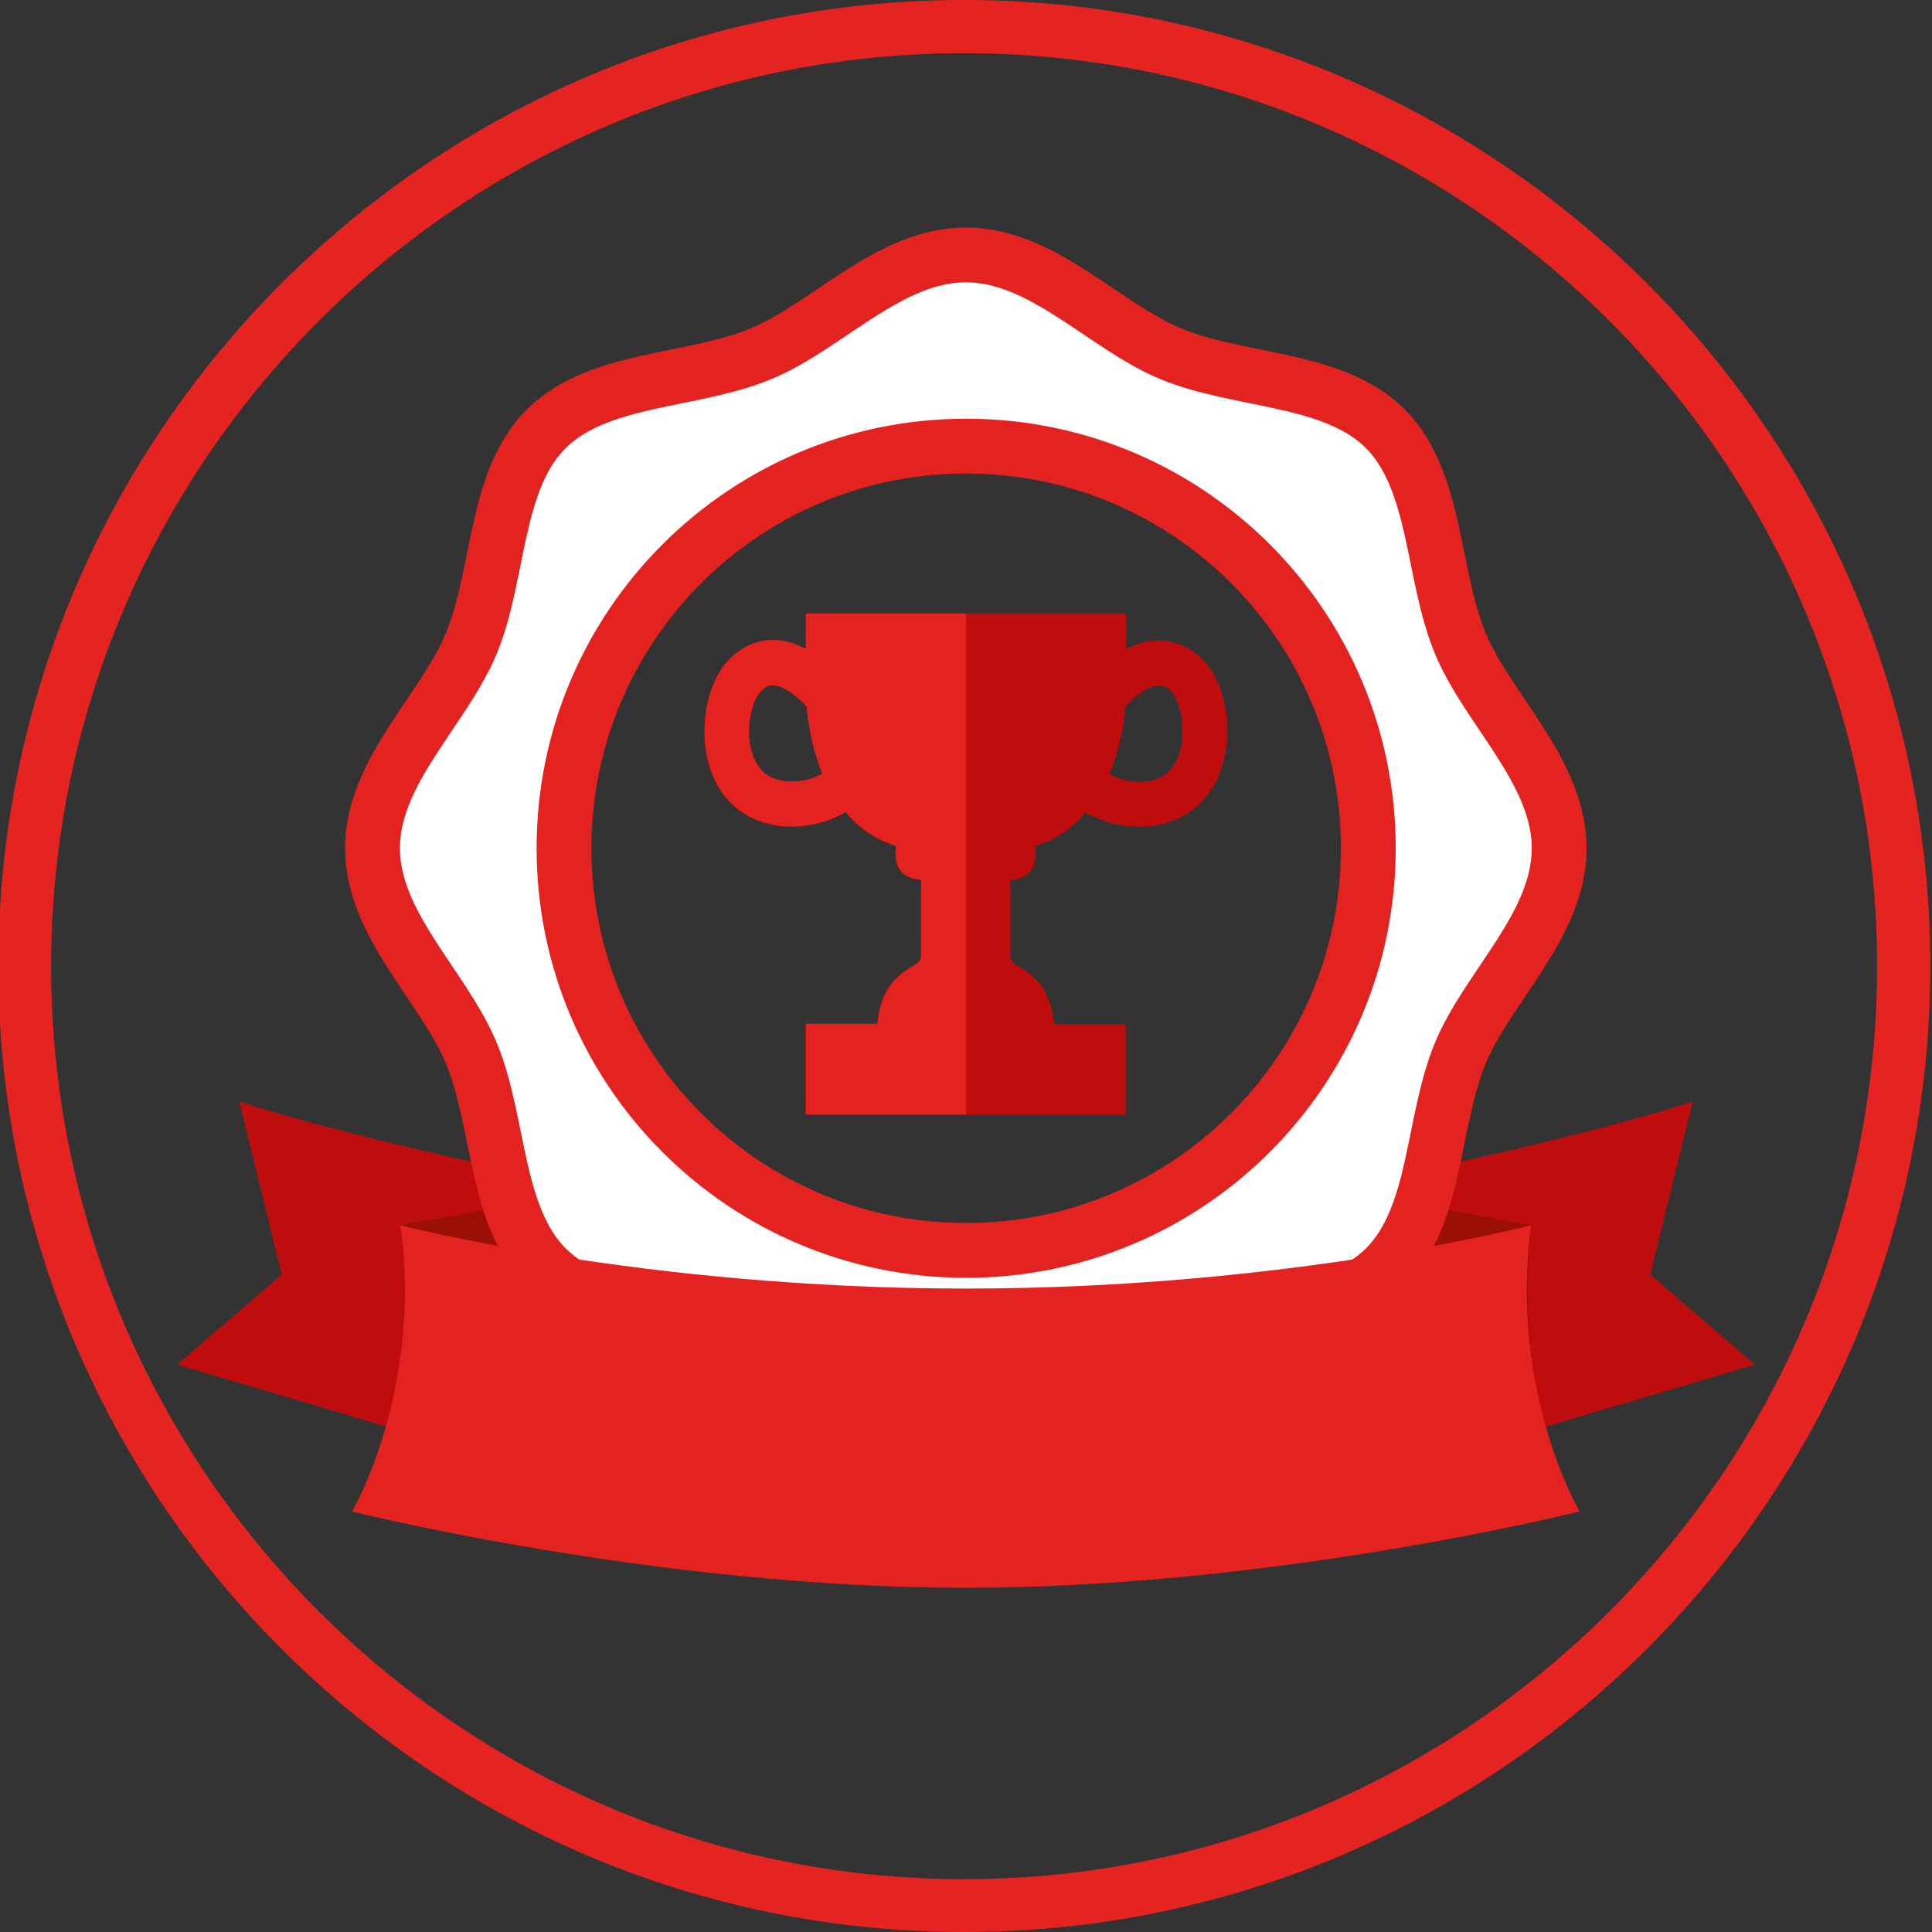 <?xml version="1.0" encoding="utf-8"?>
<!-- Generator: Adobe Illustrator 23.1.1, SVG Export Plug-In . SVG Version: 6.00 Build 0)  -->
<svg version="1.1" id="Livello_1" xmlns="http://www.w3.org/2000/svg" xmlns:xlink="http://www.w3.org/1999/xlink" x="0px" y="0px"
	 viewBox="0 0 566.9 566.9" style="enable-background:new 0 0 566.9 566.9;" xml:space="preserve">
<rect x="0" y="0" width="566.9" height="566.9" fill="#333333" stroke="none"/>
<style type="text/css">
	.st0{fill:#E52421;}
	.st1{fill:#BF0D0D;}
	.st2{fill:#9B1006;}
	.st3{fill:#FFFFFF;stroke:#E42320;stroke-width:16.081;stroke-miterlimit:10;}
	.st4{fill:#E42320;}
</style>
<g>
	<g>
		<path class="st0" d="M282.9,566.9C126.6,566.9-0.5,439.8-0.5,283.5S126.6,0,282.9,0s283.5,127.2,283.5,283.5
			S439.2,566.9,282.9,566.9z M282.9,15.6c-147.7,0-267.9,120.2-267.9,267.9s120.2,267.9,267.9,267.9s267.9-120.2,267.9-267.9
			C550.8,135.8,430.6,15.6,282.9,15.6z"/>
	</g>
	<g>
		<path class="st1" d="M453.6,418.6l61.3-18.2l-30.7-26.4l12.5-50.8c0,0-31.2,10.8-106.4,25.7l11.5,80.6L453.6,418.6z"/>
		<path class="st1" d="M113.4,418.6L52,400.4l30.7-26.4l-12.5-50.8c0,0,31.2,10.8,106.4,25.7l-11.5,80.6L113.4,418.6z"/>
		<path class="st2" d="M449.3,359.5l-58.9-10.7l11.5,80.6l47.4-31.6C449.3,397.9,447.2,378.3,449.3,359.5z"/>
		<path class="st2" d="M117.7,359.5l58.9-10.7l-11.5,80.6l-47.4-31.6C117.7,397.9,119.7,378.3,117.7,359.5z"/>
		<path class="st3" d="M428.5,188.8c-8.4-20.2-6.8-47.7-22-63c-15.2-15.2-42.7-13.6-63-22c-19.5-8.1-37.6-29-60.1-29
			s-40.6,20.9-60.1,29c-20.2,8.4-47.7,6.8-63,22s-13.6,42.7-22,63c-8.1,19.5-29,37.6-29,60.1c0,22.4,20.9,40.6,29,60.1
			c8.4,20.2,6.8,47.7,22,63c15.2,15.2,42.7,13.6,63,22c19.5,8.1,37.6,29,60.1,29c22.4,0,40.6-20.9,60.1-29c20.2-8.4,47.7-6.8,63-22
			c15.2-15.2,13.6-42.7,22-63c8.1-19.5,29-37.6,29-60.1S436.6,208.3,428.5,188.8z M283.5,366.9c-65.2,0-118-52.8-118-118
			s52.8-118,118-118c65.2,0,118,52.8,118,118S348.6,366.9,283.5,366.9z"/>
		<path class="st4" d="M283.4,378.1c-95,0-165.9-18.6-165.9-18.6c6.6,48.8-14.2,84-14.2,84s89.2,22.4,180.1,22.4
			s180.1-22.4,180.1-22.4s-20.8-35.2-14.2-84C449.3,359.5,378.4,378.1,283.4,378.1z"/>
		<path class="st1" d="M353.4,194.1c-4.9-5.4-10.4-6.2-14-6.2c-3.3,0.1-6.3,1.2-9,2.6c0-6,0-10.4,0-10.4h-94c0,0,0,4.4,0,10.4
			c-2.7-1.4-5.6-2.5-8.9-2.6c-3.7-0.2-9.1,0.8-14,6.1c-6.1,6.6-8.5,19.4-5.7,29.9c2.4,8.9,8.2,15.1,16.3,17.5
			c2.9,0.9,5.7,1.2,8.2,1.2c8.6,0,14.8-3.7,15.2-3.9c0.2-0.1,0.3-0.3,0.5-0.4c3.7,4.4,8.5,8,14.9,10c0,0-2.1,9.4,7.3,9.9
			c0,0,0,18.6,0,22.5c0,3.9-11.2,3-12.9,19.8h-21v26.6h94v-26.6h-21c-1.7-16.7-12.9-15.9-12.9-19.8c0-3.9,0-22.5,0-22.5
			c9.4-0.4,7.3-9.9,7.3-9.9c6.4-2,11.2-5.6,14.9-10c0.1,0.1,0.2,0.2,0.4,0.3c0.3,0.2,6.7,4,15.3,4c2.5,0,5.3-0.3,8.1-1.2
			c8.1-2.4,14-8.6,16.4-17.4C361.9,213.6,359.5,200.7,353.4,194.1z M240.8,227.3c-0.1,0-6.1,3.4-12.9,1.4c-3.7-1.1-6.1-3.9-7.4-8.3
			c-1.9-7,0.2-14.8,2.6-17.4c1.7-1.8,2.9-2,3.8-1.9c3.4,0.1,7.6,3.8,9.8,6.2c0.5,5.6,1.8,12.8,4.6,19.8
			C241.2,227.2,241,227.2,240.8,227.3z M346.2,220.5c-1.2,4.4-3.7,7.2-7.4,8.3c-6.7,2-12.7-1.4-12.9-1.5c-0.1-0.1-0.3-0.1-0.4-0.2
			c2.9-6.9,4.2-14.1,4.7-19.8c2.1-2.3,6.4-6.1,9.8-6.2c0.9,0,2.1,0.2,3.8,1.9C346.1,205.6,348.2,213.5,346.2,220.5z"/>
		<path class="st4" d="M257.5,300.4h-21v26.6h47v-147h-47c0,0,0,4.4,0,10.4c-2.7-1.4-5.6-2.5-8.9-2.6c-3.7-0.2-9.1,0.8-14,6.1
			c-6.1,6.6-8.5,19.4-5.7,29.9c2.4,8.9,8.2,15.1,16.3,17.5c2.9,0.9,5.7,1.2,8.2,1.2c8.6,0,14.8-3.7,15.2-3.9
			c0.2-0.1,0.3-0.3,0.5-0.4c3.7,4.4,8.5,8,14.9,10c0,0-2.1,9.4,7.3,9.9c0,0,0,18.6,0,22.5C270.4,284.5,259.2,283.7,257.5,300.4z
			 M240.8,227.3c-0.1,0-6.1,3.4-12.9,1.4c-3.7-1.1-6.1-3.9-7.4-8.3c-1.9-7,0.2-14.8,2.6-17.4c1.7-1.8,2.9-2,3.8-1.9
			c3.4,0.1,7.6,3.8,9.8,6.2c0.5,5.6,1.8,12.8,4.6,19.8C241.2,227.2,241,227.2,240.8,227.3z"/>
	</g>
</g>
</svg>

